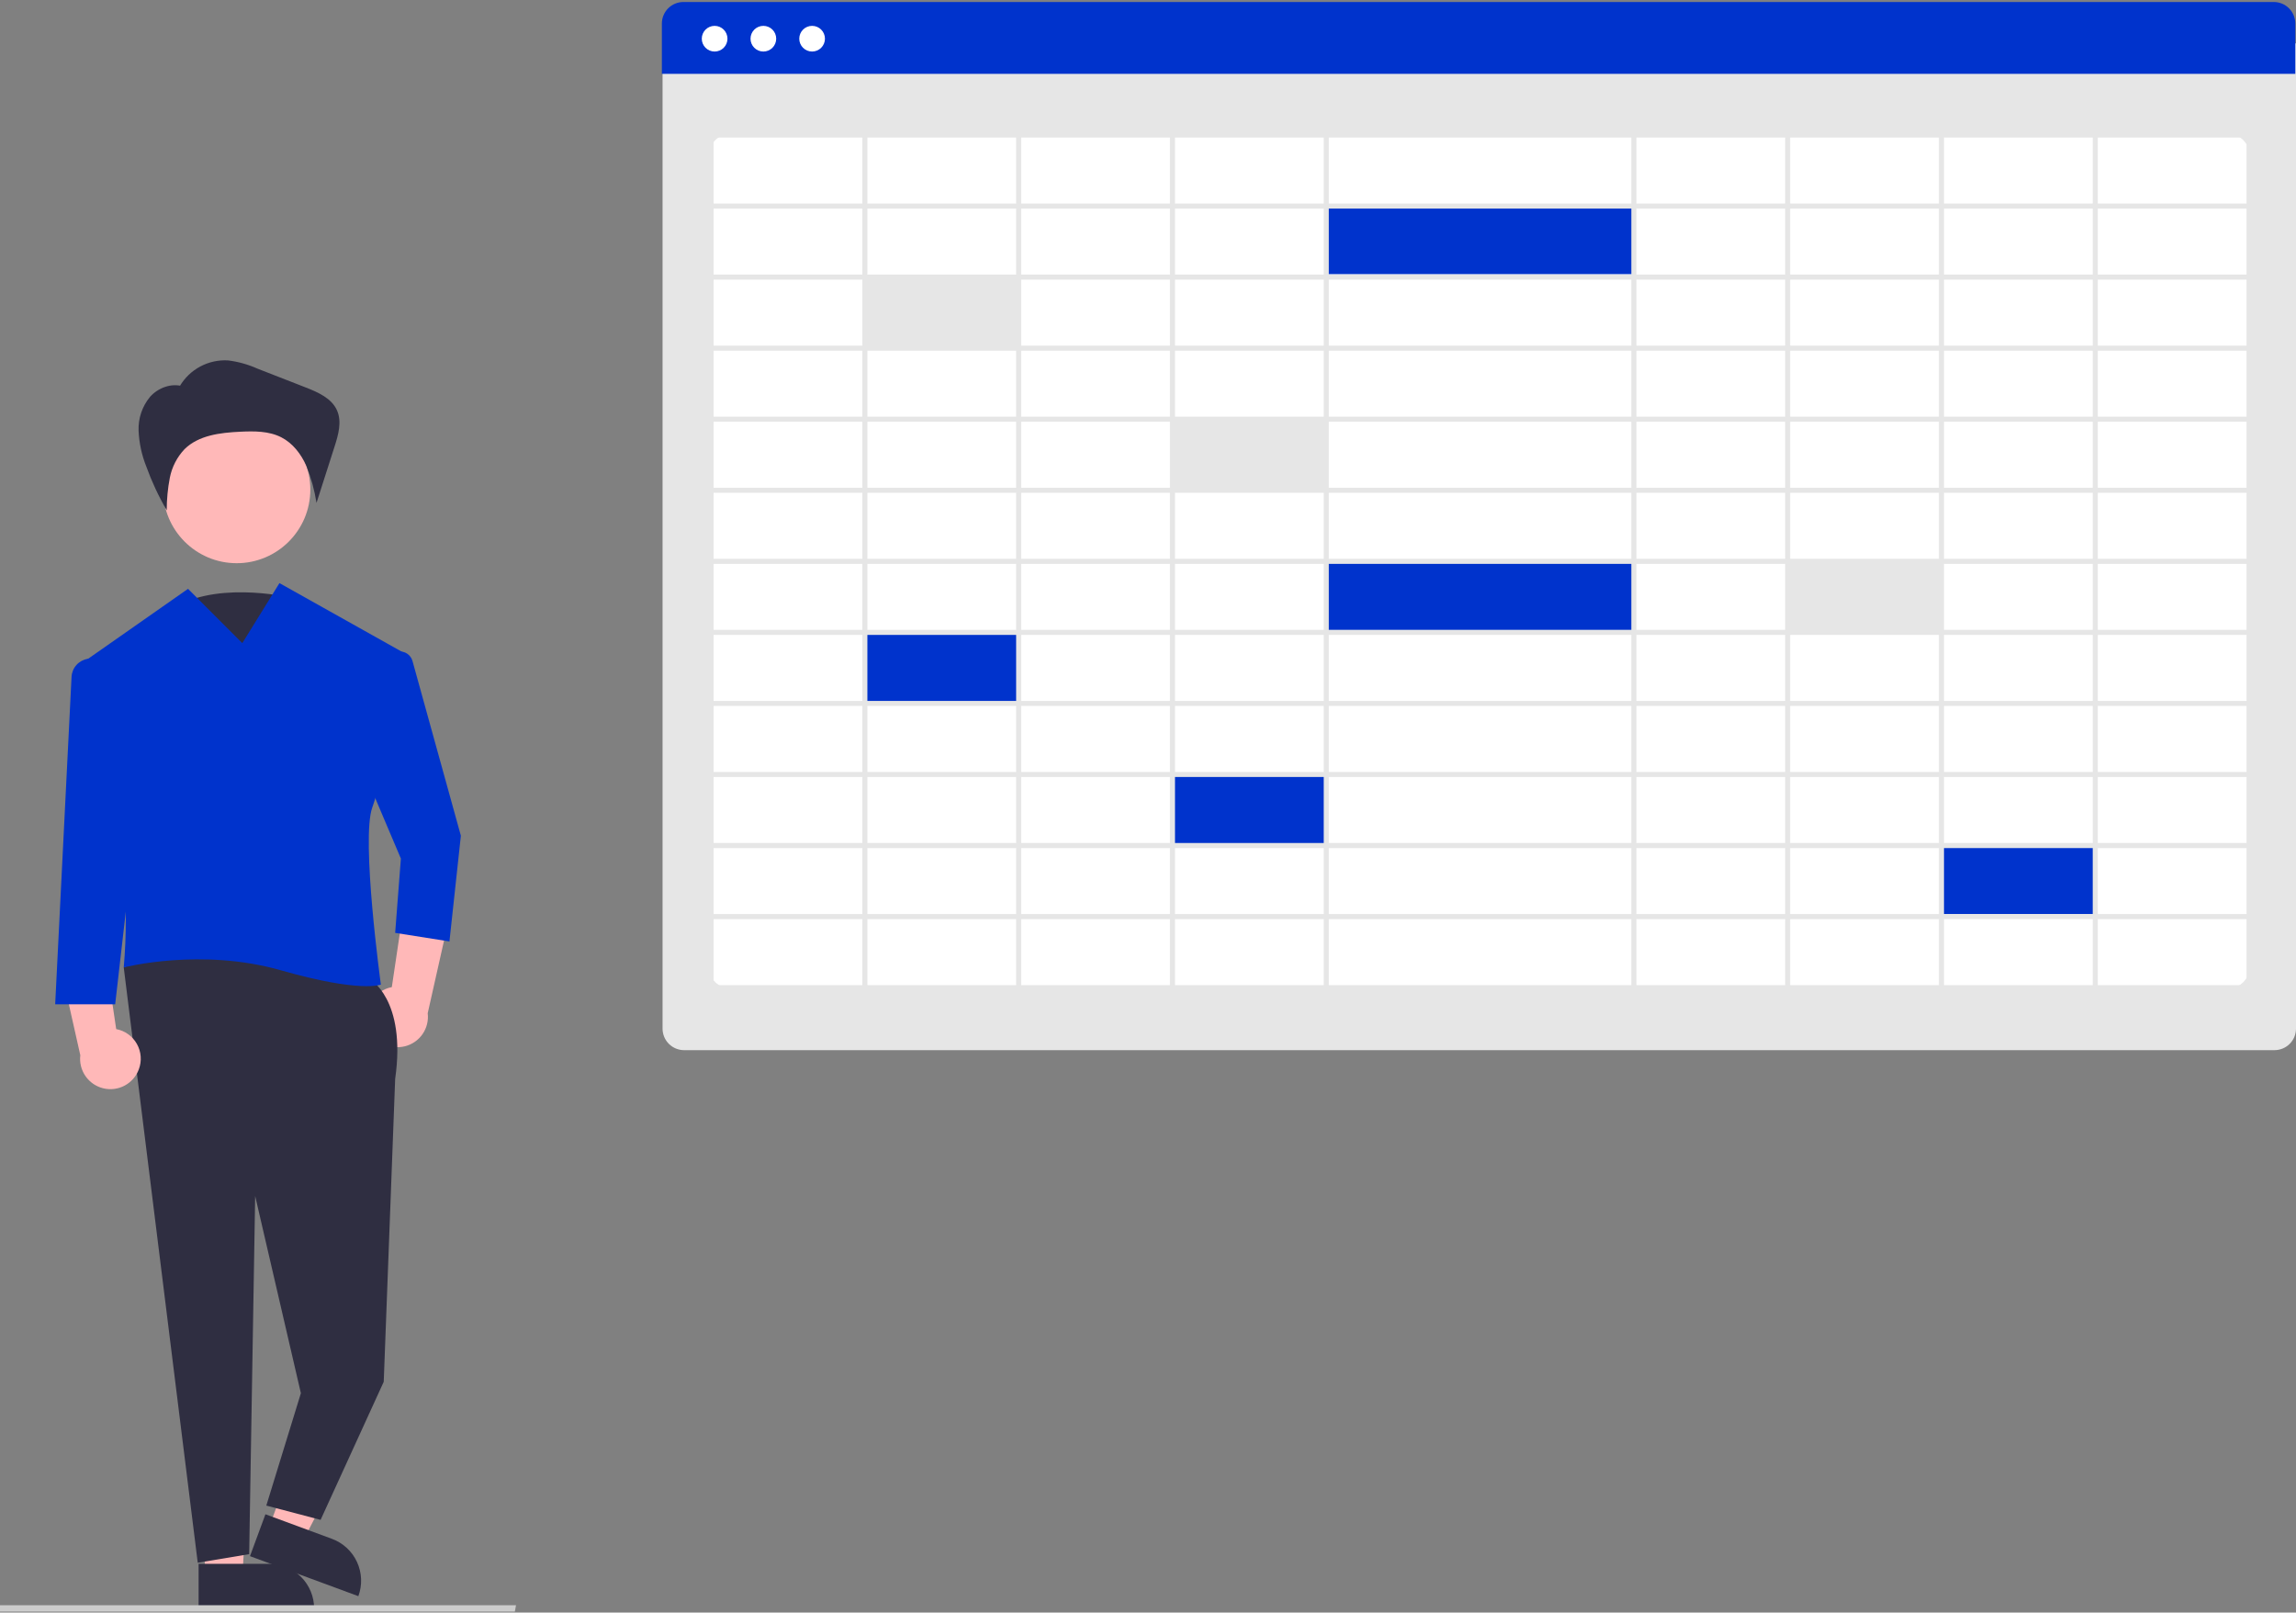 <svg width="900" height="632" viewBox="0 0 900 632" fill="none" xmlns="http://www.w3.org/2000/svg">
<rect x="0" y="0" width="900" height="632" fill="#808080" stroke="none"/>
<g clip-path="url(#clip0_3_213)">
<path d="M891.571 411.571H268.144C265.91 411.569 263.767 410.68 262.187 409.1C260.607 407.52 259.718 405.377 259.716 403.143V17.013H900V403.143C899.997 405.377 899.108 407.52 897.528 409.1C895.948 410.68 893.806 411.569 891.571 411.571Z" fill="#E6E6E6"/>
<path d="M873.291 387.441H286.425C284.166 387.438 282 386.54 280.403 384.943C278.806 383.345 277.907 381.18 277.905 378.921V60.929C277.907 58.67 278.806 56.505 280.403 54.907C282 53.31 284.166 52.412 286.425 52.409H873.291C875.55 52.412 877.716 53.31 879.313 54.907C880.91 56.505 881.809 58.67 881.811 60.929V378.921C881.809 381.18 880.911 383.345 879.313 384.943C877.716 386.54 875.55 387.438 873.291 387.441Z" fill="white"/>
<path d="M899.727 28.937H259.443V9.214C259.446 6.98 260.335 4.837 261.915 3.257C263.495 1.677 265.637 0.788 267.872 0.786H891.299C893.533 0.788 895.676 1.677 897.256 3.257C898.836 4.837 899.725 6.98 899.727 9.214L899.727 28.937Z" fill="#0033CC"/>
<path d="M280.122 20.201C282.902 20.201 285.155 17.947 285.155 15.167C285.155 12.387 282.902 10.133 280.122 10.133C277.342 10.133 275.088 12.387 275.088 15.167C275.088 17.947 277.342 20.201 280.122 20.201Z" fill="white"/>
<path d="M299.229 20.201C302.009 20.201 304.262 17.947 304.262 15.167C304.262 12.387 302.009 10.133 299.229 10.133C296.449 10.133 294.195 12.387 294.195 15.167C294.195 17.947 296.449 20.201 299.229 20.201Z" fill="white"/>
<path d="M318.336 20.201C321.116 20.201 323.369 17.947 323.369 15.167C323.369 12.387 321.116 10.133 318.336 10.133C315.555 10.133 313.302 12.387 313.302 15.167C313.302 17.947 315.555 20.201 318.336 20.201Z" fill="white"/>
<path d="M398.707 109.43H338.221V136.203H398.707V109.43Z" fill="#E6E6E6"/>
<path d="M519.679 164.958H459.193V191.731H519.679V164.958Z" fill="#E6E6E6"/>
<path d="M398.707 248.251H338.221V275.023H398.707V248.251Z" fill="#0033CC"/>
<path d="M519.679 303.779H459.193V330.551H519.679V303.779Z" fill="#0033CC"/>
<path d="M821.117 331.543H760.631V358.315H821.117V331.543Z" fill="#0033CC"/>
<path d="M760.631 220.487H700.146V247.259H760.631V220.487Z" fill="#E6E6E6"/>
<path d="M640.651 220.487H519.679V247.259H640.651V220.487Z" fill="#0033CC"/>
<path d="M640.651 80.675H519.679V107.447H640.651V80.675Z" fill="#0033CC"/>
<path d="M277.735 51.919V388.063H882.595V51.919L277.735 51.919ZM880.612 79.766H822.307V53.902H880.612V79.766ZM520.869 274.692V248.829H639.461V274.692H520.869ZM639.461 276.676V302.539H520.869V276.676H639.461ZM639.461 165.289V191.152H520.869V165.289H639.461ZM520.869 163.306V137.442H639.461V163.306H520.869ZM520.869 218.999V193.135H639.461V218.999H520.869ZM639.461 220.982V246.846H520.869V220.982H639.461ZM518.886 191.152H460.581V165.289H518.886V191.152ZM518.886 193.135V218.999H460.581V193.135H518.886ZM518.886 220.982V246.846H460.581V220.982H518.886ZM518.886 248.829V274.692H460.581V248.829H518.886ZM641.444 248.829H699.748V274.692H641.444L641.444 248.829ZM641.444 246.846V220.982H699.748V246.846H641.444ZM641.444 218.999V193.135H699.748V218.999H641.444ZM641.444 191.152V165.289H699.748V191.152H641.444ZM641.444 163.306V137.442H699.748V163.306H641.444ZM641.444 135.459V109.595H699.748V135.459H641.444ZM639.461 135.459H520.869V109.595H639.461L639.461 135.459ZM518.886 135.459H460.581V109.595H518.886V135.459ZM518.886 137.442V163.306H460.581V137.442H518.886ZM458.598 163.306H400.293V137.442H458.598L458.598 163.306ZM458.598 165.289V191.152H400.293V165.289H458.598ZM458.598 193.135V218.999H400.293V193.135H458.598ZM458.598 220.982V246.846H400.293V220.982H458.598ZM458.598 248.829V274.692H400.293V248.829H458.598ZM458.598 276.676V302.539H400.293V276.676H458.598ZM460.581 276.676H518.886V302.539H460.581V276.676ZM518.886 304.522V330.386H460.581V304.522H518.886ZM520.869 304.522H639.461V330.386H520.869V304.522ZM641.444 304.522H699.748V330.386H641.444L641.444 304.522ZM641.444 302.539V276.676H699.748V302.539H641.444ZM701.732 276.676H760.037V302.539H701.731L701.732 276.676ZM701.732 274.692V248.829H760.037V274.692H701.732ZM701.732 246.846V220.982H760.037V246.846H701.732ZM701.732 218.999V193.135H760.037V218.999H701.732ZM701.732 191.152V165.289H760.037V191.152H701.732ZM701.732 163.306V137.442H760.037V163.306H701.732ZM701.732 135.459V109.595H760.037V135.459H701.732ZM701.732 107.612V81.749H760.037V107.612H701.732ZM699.748 107.612H641.444V81.749H699.748L699.748 107.612ZM639.461 107.612H520.869V81.749H639.461L639.461 107.612ZM518.886 107.612H460.581V81.749H518.886V107.612ZM458.598 107.612H400.293V81.749H458.598L458.598 107.612ZM458.598 109.595V135.459H400.293V109.595H458.598ZM398.31 135.459H340.006V109.595H398.31V135.459ZM398.31 137.442V163.306H340.006V137.442H398.31ZM398.31 165.289V191.152H340.006V165.289H398.31ZM398.31 193.135V218.999H340.006V193.135H398.31ZM398.31 220.982V246.846H340.006V220.982H398.31ZM398.31 248.829V274.692H340.006V248.829H398.31ZM398.31 276.676V302.539H340.006V276.676H398.31ZM398.31 304.522V330.386H340.006V304.522H398.31ZM400.293 304.522H458.598V330.386H400.293L400.293 304.522ZM458.598 332.369V358.233H400.293V332.369H458.598ZM460.581 332.369H518.886V358.233H460.581V332.369ZM520.869 332.369H639.461V358.233H520.869V332.369ZM641.444 332.369H699.748V358.233H641.444L641.444 332.369ZM701.732 332.369H760.037V358.233H701.731L701.732 332.369ZM701.732 330.386V304.522H760.037V330.386H701.732ZM762.02 304.522H820.324V330.386H762.02V304.522ZM762.02 302.539V276.676H820.324V302.539H762.02ZM762.02 274.692V248.829H820.324V274.692H762.02ZM762.02 246.846V220.982H820.324V246.846H762.02ZM762.02 218.999V193.135H820.324V218.999H762.02ZM762.02 191.152V165.289H820.324V191.152H762.02ZM762.02 163.306V137.442H820.324V163.306H762.02ZM762.02 135.459V109.595H820.324V135.459H762.02ZM762.02 107.612V81.749H820.324V107.612H762.02ZM762.02 79.766V53.902H820.324V79.766L762.02 79.766ZM760.037 79.766H701.731V53.902H760.037L760.037 79.766ZM699.748 79.766H641.444V53.902H699.748L699.748 79.766ZM639.461 79.766H520.869V53.902H639.461L639.461 79.766ZM518.886 79.766H460.581V53.902H518.886V79.766ZM458.598 79.766H400.293V53.902H458.598L458.598 79.766ZM398.31 79.766H340.006V53.902H398.31V79.766ZM398.31 81.749V107.612H340.006V81.749H398.31ZM338.022 107.612H279.718V81.749H338.022L338.022 107.612ZM338.022 109.595V135.459H279.718V109.595H338.022ZM338.022 137.442V163.306H279.718V137.442H338.022ZM338.022 165.289V191.152H279.718V165.289H338.022ZM338.022 193.135V218.999H279.718V193.135H338.022ZM338.022 220.982V246.846H279.718V220.982H338.022ZM338.022 248.829V274.692H279.718V248.829H338.022ZM338.022 276.676V302.539H279.718V276.676H338.022ZM338.022 304.522V330.386H279.718V304.522H338.022ZM338.022 332.369V358.233H279.718V332.369H338.022ZM340.006 332.369H398.31V358.233H340.006L340.006 332.369ZM398.31 360.216V386.079H340.006V360.216H398.31ZM400.293 360.216H458.598V386.079H400.293L400.293 360.216ZM460.582 360.216H518.886V386.079H460.581L460.582 360.216ZM520.869 360.216H639.461V386.079H520.869L520.869 360.216ZM641.444 360.216H699.748V386.079H641.444V360.216ZM701.732 360.216H760.037V386.079H701.731L701.732 360.216ZM762.02 360.216H820.324V386.079H762.02V360.216ZM762.02 358.233V332.369H820.324V358.233H762.02ZM822.307 332.369H880.612V358.233H822.307V332.369ZM822.307 330.386V304.522H880.612V330.386H822.307ZM822.307 302.539V276.676H880.612V302.539H822.307ZM822.307 274.692V248.829H880.612V274.692H822.307ZM822.307 246.846V220.982H880.612V246.846H822.307ZM822.307 218.999V193.135H880.612V218.999H822.307ZM822.307 191.152V165.289H880.612V191.152H822.307ZM822.307 163.306V137.442H880.612V163.306H822.307ZM822.307 135.459V109.595H880.612V135.459H822.307ZM822.307 107.612V81.749H880.612V107.612H822.307ZM338.022 53.902V79.766H279.718V53.902H338.022ZM279.718 360.216H338.022V386.079H279.718V360.216ZM822.307 386.079V360.216H880.612V386.079H822.307Z" fill="#E6E6E6"/>
<path d="M113.083 234.05C113.083 234.05 82.483 226.999 65.654 239.926C48.824 252.853 87.073 282.232 87.073 282.232L113.083 234.05Z" fill="#2F2E41"/>
<path d="M144.727 402.669C144.114 401.053 143.863 399.324 143.99 397.601C144.118 395.878 144.622 394.204 145.467 392.697C146.312 391.19 147.477 389.886 148.88 388.878C150.283 387.87 151.89 387.182 153.588 386.862L159.772 345.325L176.022 359.891L167.658 397.102C168.007 399.99 167.283 402.905 165.626 405.295C163.968 407.685 161.492 409.385 158.665 410.071C155.839 410.757 152.858 410.382 150.29 409.018C147.721 407.654 145.741 405.395 144.727 402.669Z" fill="#FFB8B8"/>
<path d="M80.674 618.301L95.05 617.347L98.211 561.444L76.994 562.852L80.674 618.301Z" fill="#FFB8B8"/>
<path d="M123.131 630.375H77.85V612.88H105.636C110.276 612.88 114.726 614.723 118.007 618.004C121.288 621.285 123.131 625.735 123.131 630.375Z" fill="#2F2E41"/>
<path d="M105.519 598.401L119.034 603.389L144.711 553.63L124.762 546.267L105.519 598.401Z" fill="#FFB8B8"/>
<path d="M140.469 625.562L97.99 609.882L104.048 593.469L130.115 603.091C134.468 604.698 138.004 607.968 139.946 612.182C141.887 616.396 142.075 621.209 140.469 625.562Z" fill="#2F2E41"/>
<path d="M144.819 383.636C144.819 383.636 159.378 391.475 154.898 422.833L150.418 541.543L125.67 595.66L104.391 590.06L117.941 546.023L100.022 468.749L97.672 609.099L77.513 612.458L48.506 379.156L85.463 362.357L144.819 383.636Z" fill="#2F2E41"/>
<path d="M92.781 220.728C108.722 220.728 121.644 207.805 121.644 191.864C121.644 175.923 108.722 163 92.781 163C76.84 163 63.917 175.923 63.917 191.864C63.917 207.805 76.84 220.728 92.781 220.728Z" fill="#FFB8B8"/>
<path d="M109.541 228.528L94.983 252.046L73.704 230.768L33.925 258.613C32.529 259.588 31.505 261.007 31.02 262.638C30.535 264.269 30.617 266.017 31.253 267.596C37.372 282.727 53.042 327.451 48.506 379.156C48.506 379.156 78.744 371.317 110.101 380.276C141.459 389.235 149.298 385.876 149.298 385.876C149.298 385.876 141.459 328.76 145.938 316.441C149.654 306.223 157.223 272.117 159.696 260.783C159.929 259.713 159.812 258.595 159.362 257.597C158.912 256.598 158.153 255.77 157.196 255.236L109.541 228.528Z" fill="#0033CC"/>
<path d="M156.043 255.372C157.274 255.196 158.527 255.474 159.568 256.155C160.609 256.837 161.366 257.873 161.698 259.072L180.656 327.53L176.176 368.966L154.898 365.607L157.138 336.489L141.459 299.532L151.809 259.167C152.06 258.187 152.597 257.303 153.35 256.627C154.104 255.952 155.041 255.515 156.043 255.372Z" fill="#0033CC"/>
<path d="M70.461 151.346C72.386 148.079 75.176 145.408 78.523 143.627C81.871 141.846 85.645 141.024 89.43 141.254C93.389 141.75 97.252 142.832 100.894 144.463L119.763 151.823C124.645 153.728 129.993 156.06 132.111 160.854C134.078 165.303 132.611 170.441 131.125 175.073L124.066 197.091C123.284 192.108 121.942 187.229 120.065 182.547C118.015 177.943 114.771 173.698 110.287 171.398C105.386 168.884 99.609 168.936 94.107 169.2C86.315 169.575 77.843 170.567 72.306 176.063C69.367 179.184 67.374 183.076 66.56 187.285C65.758 191.472 65.355 195.725 65.355 199.988C62.159 194.495 59.468 188.724 57.313 182.746C55.54 178.295 54.53 173.577 54.325 168.79C54.139 163.962 55.741 159.235 58.824 155.515C62.011 151.952 67.205 150.029 71.773 151.439" fill="#2F2E41"/>
<path d="M54.409 419.121C55.022 417.506 55.274 415.776 55.146 414.053C55.018 412.33 54.514 410.657 53.669 409.15C52.824 407.643 51.659 406.339 50.256 405.331C48.853 404.323 47.246 403.635 45.549 403.315L39.365 361.778L23.114 376.344L31.478 413.555C31.13 416.443 31.853 419.358 33.51 421.748C35.168 424.138 37.645 425.837 40.471 426.523C43.298 427.21 46.278 426.835 48.847 425.471C51.416 424.107 53.395 421.847 54.409 419.121Z" fill="#FFB8B8"/>
<path d="M34.333 258.217C32.637 258.5 31.089 259.354 29.945 260.638C28.801 261.922 28.131 263.558 28.045 265.275L21.628 393.604H45.147L52.986 325.29L43.009 264.432C42.849 263.454 42.497 262.517 41.974 261.675C41.451 260.832 40.767 260.102 39.961 259.525C39.155 258.947 38.243 258.535 37.277 258.31C36.311 258.086 35.311 258.054 34.333 258.217Z" fill="#0033CC"/>
<path d="M201.823 631.596H0V629.121H202.272L201.823 631.596Z" fill="#CCCCCC"/>
</g>
<defs>
<clipPath id="clip0_3_213">
<rect width="900" height="630.81" fill="white" transform="translate(0 0.786)"/>
</clipPath>
</defs>
</svg>
